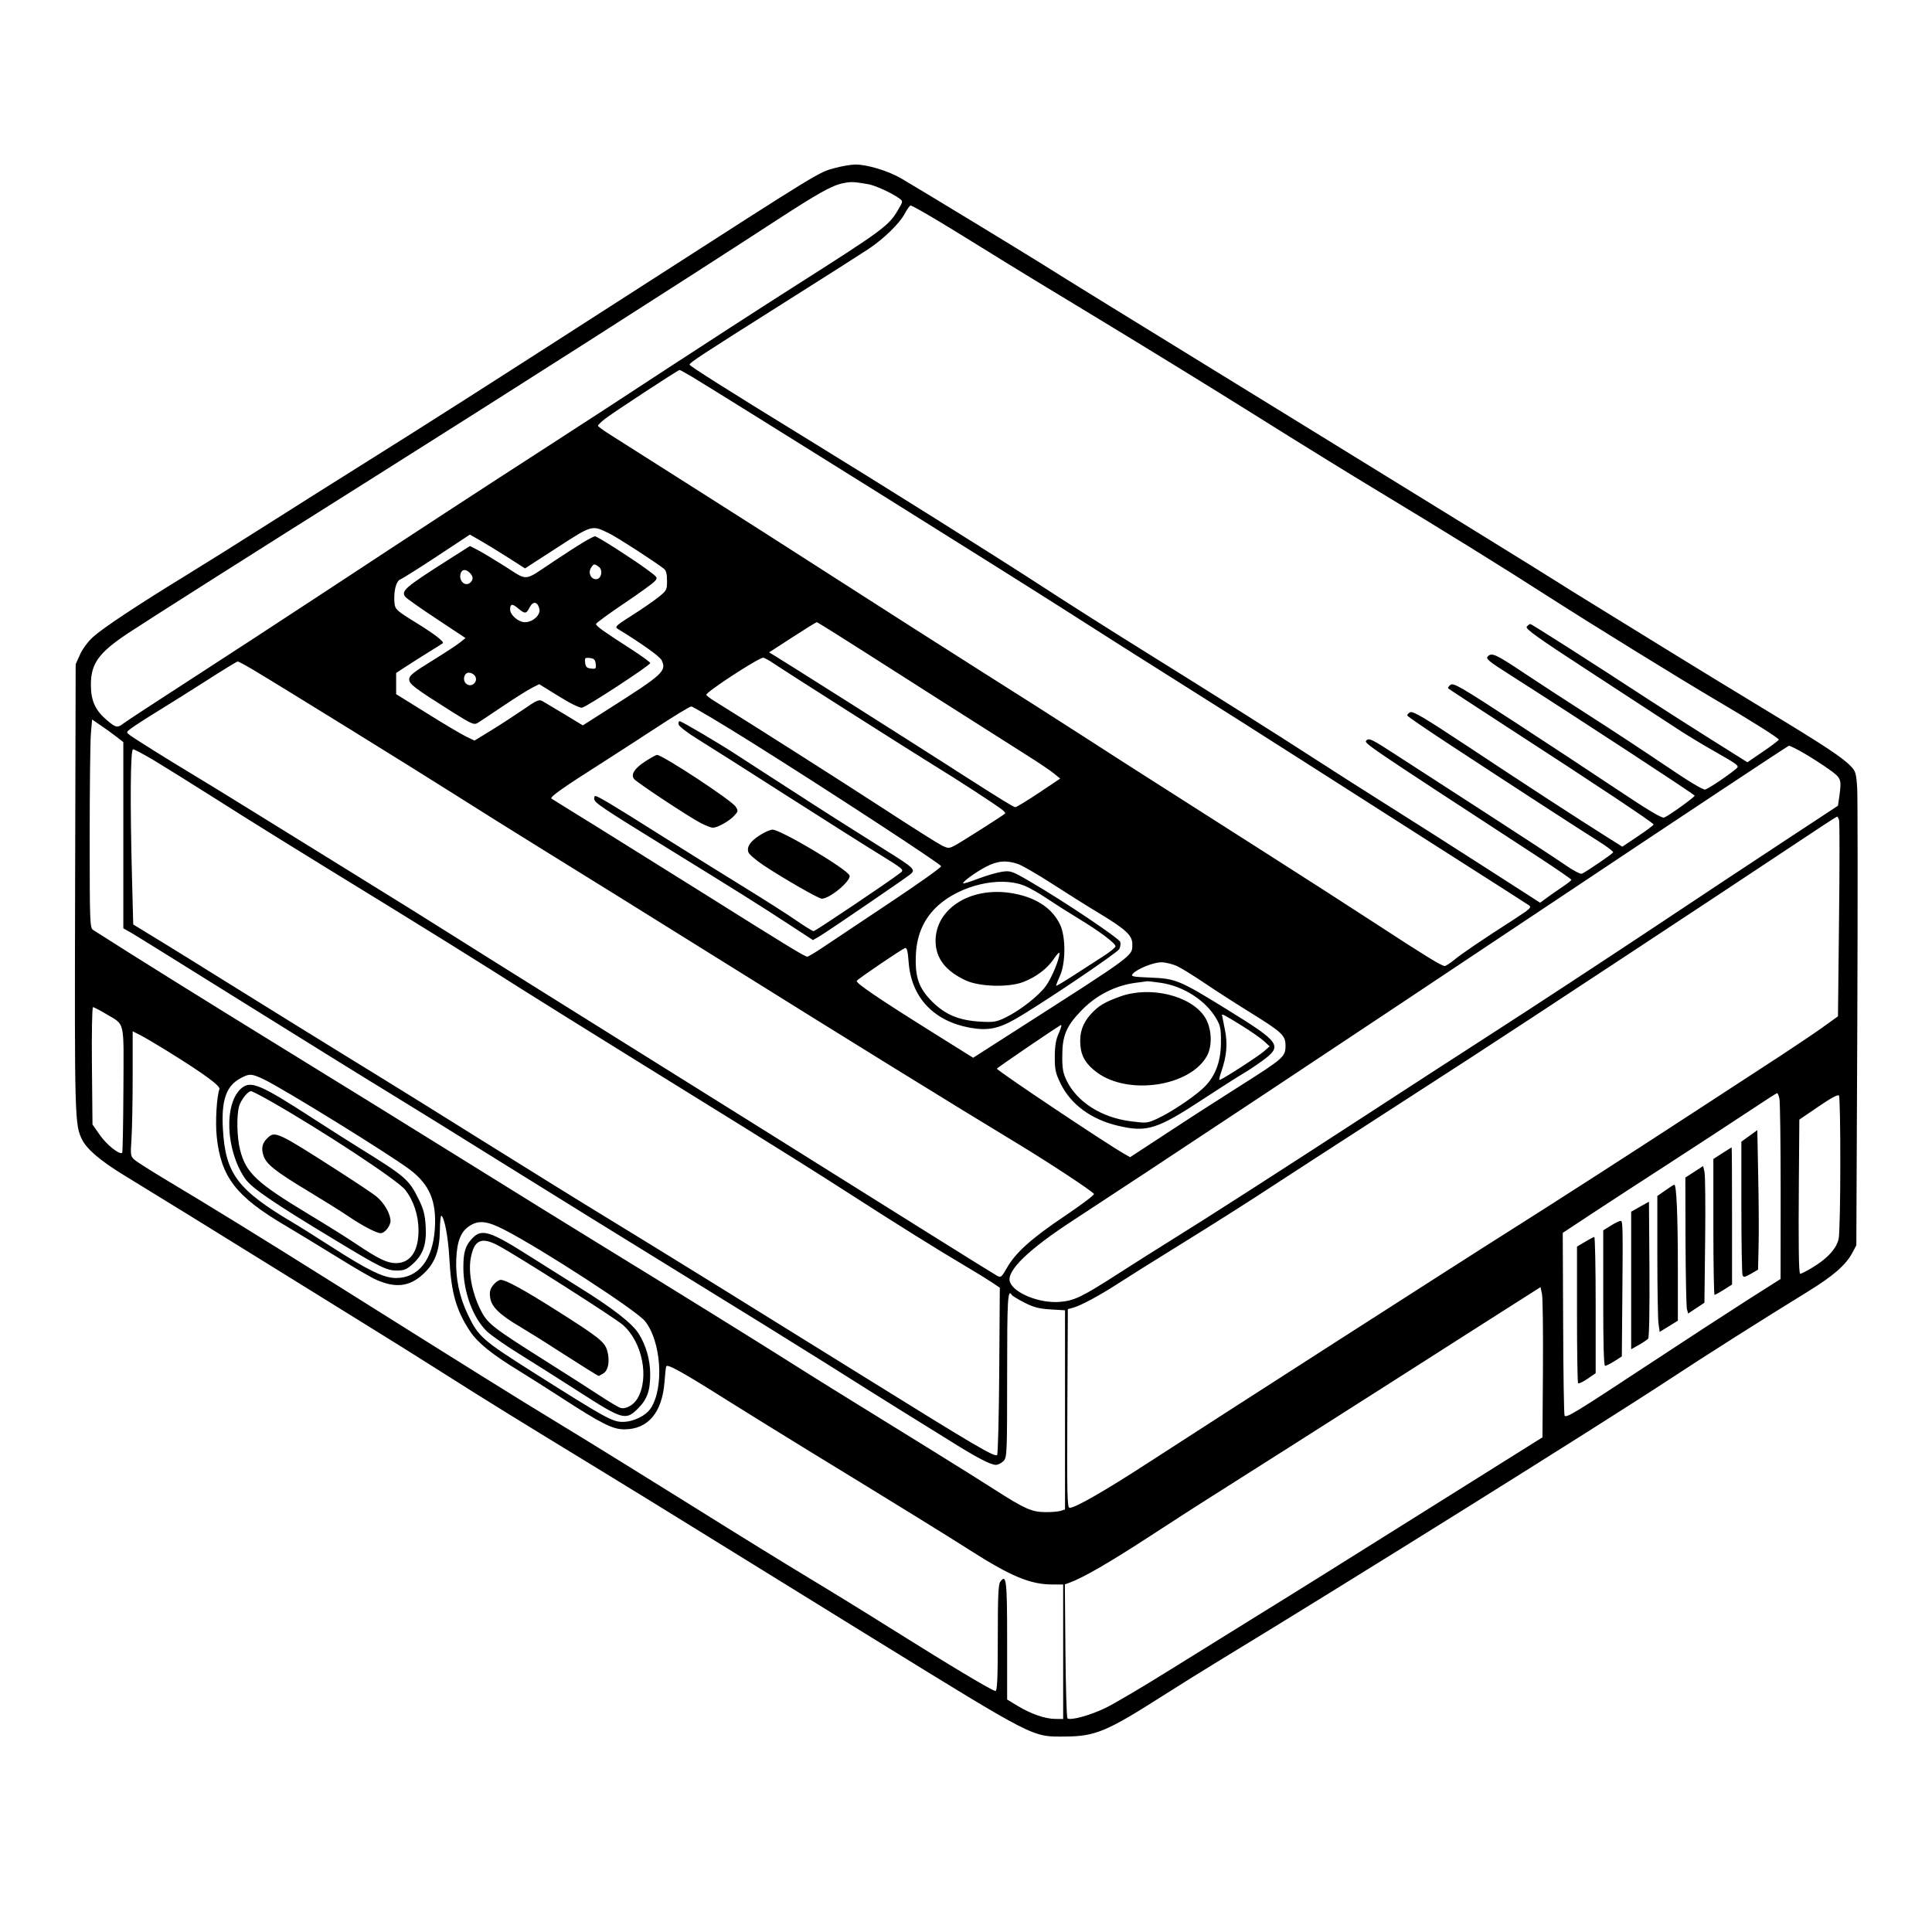 <svg version="1.1" width="512" height="512" viewBox="0 0 24 24" xmlns="http://www.w3.org/2000/svg"><path d="M10.372 2.087 C 10.167 2.142,10.224 2.107,7.955 3.566 C 5.918 4.876,5.328 5.252,4.568 5.728 C 4.138 5.998,3.555 6.365,3.273 6.545 C 2.990 6.725,2.553 6.999,2.302 7.153 C 1.703 7.520,1.290 7.794,1.158 7.911 C 1.095 7.967,1.028 8.057,0.995 8.129 L 0.940 8.251 0.933 11.025 C 0.926 13.908,0.928 13.975,1.022 14.161 C 1.083 14.280,1.255 14.425,1.542 14.600 C 1.840 14.781,2.801 15.374,3.458 15.782 C 3.720 15.945,4.185 16.233,4.491 16.422 C 4.798 16.611,5.260 16.900,5.519 17.065 C 6.048 17.401,6.489 17.673,7.369 18.209 C 7.701 18.411,8.385 18.832,8.890 19.145 C 9.394 19.457,10.282 20.006,10.863 20.364 C 12.877 21.605,12.817 21.574,13.230 21.572 C 13.607 21.569,13.747 21.511,14.449 21.063 C 14.653 20.933,14.972 20.735,15.157 20.622 C 16.754 19.652,19.871 17.705,20.727 17.142 C 21.217 16.820,21.861 16.412,22.452 16.048 C 22.773 15.851,22.929 15.715,23.009 15.565 L 23.060 15.470 23.072 12.737 C 23.078 11.234,23.077 9.910,23.071 9.795 C 23.059 9.605,23.052 9.581,22.990 9.517 C 22.888 9.410,22.658 9.258,21.934 8.820 C 21.570 8.600,21.027 8.268,20.727 8.083 C 20.427 7.897,20.020 7.646,19.822 7.525 C 19.624 7.404,19.402 7.266,19.328 7.218 C 19.183 7.125,17.865 6.311,16.236 5.309 C 13.790 3.805,13.203 3.443,12.952 3.284 C 12.693 3.122,11.523 2.410,11.206 2.223 C 11.038 2.123,10.771 2.042,10.621 2.044 C 10.569 2.045,10.457 2.064,10.372 2.087 M10.780 2.287 C 10.869 2.301,11.085 2.400,11.174 2.467 C 11.218 2.500,11.218 2.503,11.158 2.604 C 11.039 2.807,10.982 2.849,9.841 3.575 C 9.414 3.847,8.714 4.300,8.286 4.580 C 7.859 4.861,7.190 5.296,6.801 5.547 C 5.916 6.118,5.209 6.580,4.039 7.350 C 3.534 7.682,2.777 8.176,2.356 8.448 C 1.935 8.720,1.565 8.962,1.535 8.986 C 1.459 9.045,1.439 9.041,1.326 8.945 C 1.182 8.822,1.129 8.703,1.129 8.507 C 1.129 8.244,1.224 8.111,1.585 7.870 C 1.809 7.721,3.161 6.863,4.515 6.011 C 6.332 4.866,8.425 3.531,9.634 2.744 C 10.161 2.401,10.336 2.303,10.473 2.276 C 10.572 2.256,10.603 2.257,10.780 2.287 M11.555 2.685 C 11.679 2.757,11.983 2.943,12.232 3.098 C 12.481 3.254,13.123 3.645,13.660 3.969 C 14.196 4.293,15.068 4.829,15.598 5.161 C 16.127 5.493,16.810 5.915,17.115 6.098 C 17.932 6.591,18.680 7.054,19.230 7.408 C 19.764 7.751,20.874 8.436,21.331 8.705 C 21.749 8.950,22.097 9.170,22.097 9.188 C 22.097 9.196,22.009 9.263,21.902 9.336 L 21.707 9.469 21.234 9.172 C 20.975 9.008,20.637 8.793,20.484 8.693 C 19.782 8.234,19.027 7.752,19.010 7.752 C 19.000 7.752,18.980 7.767,18.966 7.784 C 18.944 7.810,19.094 7.918,19.769 8.357 C 20.226 8.655,20.694 8.960,20.809 9.036 C 20.923 9.112,21.122 9.233,21.250 9.306 C 21.556 9.480,21.586 9.500,21.586 9.528 C 21.585 9.551,21.255 9.781,21.184 9.808 C 21.161 9.817,20.981 9.709,20.688 9.510 C 20.435 9.339,20.019 9.065,19.764 8.902 C 19.509 8.739,19.147 8.503,18.960 8.379 C 18.581 8.126,18.533 8.103,18.483 8.153 C 18.453 8.183,18.488 8.212,18.770 8.391 C 19.581 8.908,21.052 9.870,21.052 9.884 C 21.051 9.903,20.729 10.135,20.673 10.156 C 20.645 10.167,20.474 10.065,20.094 9.811 C 19.798 9.613,19.219 9.232,18.808 8.964 C 18.145 8.532,18.056 8.480,18.019 8.507 C 17.996 8.524,17.983 8.544,17.991 8.552 C 17.999 8.560,18.334 8.779,18.734 9.039 C 19.819 9.742,20.541 10.222,20.541 10.242 C 20.541 10.251,20.454 10.317,20.347 10.388 L 20.153 10.518 19.947 10.388 C 19.566 10.148,18.933 9.736,18.244 9.279 C 17.691 8.913,17.551 8.830,17.517 8.848 C 17.494 8.860,17.478 8.879,17.482 8.889 C 17.486 8.900,17.719 9.060,18.000 9.244 C 18.801 9.770,19.629 10.307,19.849 10.445 C 19.960 10.514,20.046 10.579,20.039 10.589 C 20.025 10.612,19.695 10.836,19.650 10.854 C 19.632 10.861,19.535 10.809,19.435 10.739 C 19.335 10.670,18.898 10.383,18.464 10.103 C 18.030 9.823,17.526 9.497,17.343 9.378 C 17.048 9.186,17.007 9.165,16.976 9.196 C 16.940 9.232,16.905 9.208,19.120 10.653 C 19.340 10.797,19.520 10.921,19.520 10.929 C 19.520 10.937,19.470 10.977,19.410 11.017 C 19.349 11.058,19.262 11.118,19.216 11.152 L 19.132 11.214 18.438 10.768 C 18.057 10.523,17.520 10.181,17.246 10.009 C 16.971 9.836,16.574 9.583,16.364 9.447 C 15.853 9.116,15.068 8.621,14.205 8.084 C 13.816 7.842,13.257 7.488,12.963 7.296 C 12.394 6.925,10.969 6.030,9.957 5.409 C 9.031 4.841,8.565 4.546,8.566 4.529 C 8.567 4.505,8.713 4.409,9.714 3.777 C 10.237 3.447,10.722 3.138,10.792 3.091 C 10.982 2.963,11.173 2.777,11.236 2.659 C 11.267 2.601,11.301 2.553,11.312 2.553 C 11.323 2.553,11.432 2.612,11.555 2.685 M8.597 4.681 C 9.016 4.934,12.583 7.164,13.219 7.571 C 13.627 7.832,14.269 8.240,14.646 8.476 C 15.023 8.712,15.785 9.196,16.340 9.551 C 16.896 9.906,17.710 10.426,18.151 10.707 C 18.591 10.987,18.970 11.230,18.993 11.246 C 19.030 11.271,19.010 11.290,18.807 11.421 C 18.422 11.668,18.167 11.841,18.067 11.922 C 18.015 11.965,17.961 12.000,17.947 12.000 C 17.908 12.000,17.703 11.874,17.090 11.474 C 16.780 11.272,16.164 10.875,15.720 10.593 C 14.981 10.122,14.417 9.763,13.995 9.493 C 13.905 9.436,13.646 9.269,13.420 9.123 C 13.195 8.977,12.644 8.626,12.197 8.344 C 11.750 8.061,10.946 7.548,10.410 7.203 C 9.874 6.858,9.044 6.328,8.565 6.025 C 8.086 5.721,7.634 5.435,7.561 5.388 C 7.488 5.342,7.428 5.297,7.428 5.288 C 7.428 5.280,7.467 5.241,7.516 5.203 C 7.611 5.128,8.423 4.596,8.442 4.596 C 8.449 4.596,8.518 4.634,8.597 4.681 M7.578 6.632 C 7.680 6.683,8.131 6.975,8.246 7.064 C 8.275 7.087,8.286 7.129,8.286 7.215 C 8.286 7.329,8.282 7.337,8.173 7.423 C 8.111 7.472,7.963 7.574,7.844 7.649 C 7.661 7.764,7.635 7.788,7.669 7.809 C 7.973 7.995,8.199 8.156,8.220 8.203 C 8.281 8.337,8.239 8.376,7.560 8.807 L 7.240 9.011 7.016 8.875 C 6.892 8.800,6.768 8.726,6.741 8.711 C 6.696 8.685,6.669 8.697,6.496 8.817 C 6.389 8.890,6.210 9.007,6.098 9.075 L 5.894 9.200 5.787 9.148 C 5.728 9.119,5.509 8.990,5.301 8.859 L 4.921 8.623 4.921 8.492 L 4.921 8.360 5.043 8.280 C 5.110 8.236,5.238 8.155,5.327 8.100 C 5.416 8.045,5.494 7.996,5.500 7.991 C 5.523 7.973,5.396 7.875,5.160 7.730 C 4.928 7.587,4.909 7.569,4.901 7.496 C 4.887 7.349,4.919 7.218,4.975 7.196 C 5.002 7.186,5.208 7.056,5.431 6.909 L 5.837 6.641 5.965 6.714 C 6.035 6.754,6.189 6.848,6.308 6.924 L 6.522 7.061 6.922 6.802 C 7.366 6.515,7.351 6.519,7.578 6.632 M7.239 6.741 C 7.167 6.784,7.000 6.892,6.867 6.981 C 6.501 7.226,6.562 7.220,6.274 7.036 C 6.136 6.949,5.981 6.856,5.930 6.830 L 5.838 6.783 5.536 6.975 C 5.032 7.296,4.977 7.344,5.036 7.415 C 5.053 7.436,5.228 7.559,5.425 7.689 L 5.783 7.926 5.717 7.979 C 5.681 8.009,5.524 8.112,5.368 8.208 C 5.133 8.353,5.083 8.393,5.083 8.438 C 5.083 8.499,5.144 8.544,5.617 8.843 C 5.863 8.997,5.888 9.008,5.936 8.979 C 5.964 8.962,6.105 8.868,6.249 8.771 C 6.393 8.674,6.553 8.573,6.604 8.547 L 6.698 8.499 6.941 8.649 C 7.085 8.739,7.203 8.796,7.230 8.791 C 7.290 8.780,8.077 8.265,8.077 8.237 C 8.077 8.225,7.965 8.144,7.828 8.056 C 7.498 7.844,7.404 7.777,7.404 7.752 C 7.404 7.740,7.559 7.627,7.747 7.500 C 7.936 7.373,8.109 7.248,8.132 7.222 C 8.174 7.176,8.172 7.173,8.034 7.072 C 7.853 6.939,7.419 6.661,7.391 6.662 C 7.379 6.662,7.311 6.697,7.239 6.741 M7.438 7.041 C 7.495 7.082,7.470 7.195,7.405 7.195 C 7.340 7.195,7.303 7.116,7.340 7.057 C 7.374 7.001,7.382 7.000,7.438 7.041 M5.836 7.116 C 5.881 7.161,5.882 7.205,5.840 7.239 C 5.776 7.293,5.694 7.212,5.723 7.122 C 5.739 7.070,5.787 7.067,5.836 7.116 M6.700 7.562 C 6.719 7.638,6.621 7.729,6.520 7.729 C 6.441 7.729,6.337 7.640,6.337 7.572 C 6.337 7.500,6.363 7.495,6.434 7.556 C 6.522 7.629,6.537 7.628,6.580 7.544 C 6.622 7.464,6.677 7.472,6.700 7.562 M10.692 8.069 C 11.169 8.374,12.048 8.933,12.761 9.385 C 12.906 9.476,13.057 9.578,13.097 9.612 L 13.170 9.672 12.904 9.850 C 12.758 9.947,12.627 10.027,12.613 10.027 C 12.592 10.027,12.434 9.930,11.948 9.619 C 11.900 9.588,11.822 9.538,11.774 9.507 C 11.155 9.111,9.747 8.220,9.622 8.145 L 9.554 8.104 9.843 7.917 C 10.002 7.814,10.138 7.729,10.146 7.729 C 10.154 7.729,10.400 7.882,10.692 8.069 M7.400 8.247 C 7.407 8.307,7.402 8.312,7.342 8.305 C 7.290 8.299,7.275 8.285,7.269 8.232 C 7.262 8.173,7.267 8.167,7.327 8.174 C 7.380 8.180,7.394 8.195,7.400 8.247 M9.621 8.248 C 9.801 8.369,11.307 9.326,11.601 9.507 C 11.887 9.681,12.379 10.002,12.451 10.060 C 12.476 10.080,12.491 10.100,12.486 10.106 C 12.458 10.132,11.931 10.467,11.863 10.502 C 11.788 10.541,11.779 10.541,11.700 10.503 C 11.655 10.481,11.320 10.270,10.957 10.033 C 10.418 9.683,9.350 9.003,8.872 8.707 C 8.818 8.674,8.774 8.639,8.774 8.631 C 8.774 8.593,9.424 8.170,9.481 8.170 C 9.494 8.170,9.558 8.205,9.621 8.248 M3.139 8.317 C 3.456 8.505,5.141 9.547,5.640 9.864 C 5.915 10.039,6.416 10.352,6.754 10.561 C 7.093 10.769,8.106 11.400,9.006 11.961 C 10.575 12.941,11.832 13.717,12.650 14.212 C 13.042 14.450,13.568 14.796,13.590 14.832 C 13.597 14.843,13.431 14.968,13.222 15.109 C 12.810 15.386,12.613 15.563,12.506 15.754 C 12.444 15.863,12.432 15.873,12.389 15.850 C 12.363 15.836,11.933 15.569,11.434 15.256 C 10.603 14.734,8.808 13.612,6.778 12.344 C 6.337 12.069,5.815 11.741,5.617 11.616 C 5.419 11.490,4.819 11.116,4.282 10.785 C 3.746 10.453,3.222 10.129,3.117 10.064 C 2.691 9.801,2.616 9.755,2.398 9.623 C 2.078 9.431,1.668 9.174,1.613 9.132 C 1.567 9.097,1.567 9.096,1.625 9.051 C 1.657 9.026,1.808 8.928,1.961 8.834 C 2.115 8.740,2.397 8.562,2.588 8.440 C 2.779 8.317,2.944 8.217,2.953 8.217 C 2.962 8.217,3.046 8.262,3.139 8.317 M5.895 8.390 C 5.955 8.463,5.853 8.556,5.787 8.489 C 5.742 8.444,5.767 8.356,5.825 8.356 C 5.848 8.356,5.880 8.371,5.895 8.390 M9.341 9.225 C 10.271 9.808,11.680 10.728,11.691 10.760 C 11.696 10.773,11.410 10.977,11.056 11.212 C 10.703 11.448,10.332 11.695,10.232 11.762 C 10.133 11.829,10.041 11.884,10.028 11.884 C 9.998 11.884,9.767 11.743,8.785 11.126 C 8.338 10.846,7.722 10.461,7.416 10.271 C 7.109 10.082,6.855 9.924,6.850 9.920 C 6.827 9.901,6.998 9.781,7.488 9.470 C 7.638 9.374,7.940 9.179,8.157 9.037 C 8.375 8.894,8.568 8.777,8.587 8.776 C 8.605 8.775,8.945 8.977,9.341 9.225 M1.445 9.151 L 1.532 9.219 1.532 10.375 L 1.532 11.532 1.631 11.588 C 1.685 11.619,2.322 12.015,3.046 12.467 C 3.770 12.918,4.558 13.408,4.798 13.553 C 5.038 13.699,5.715 14.118,6.302 14.485 C 6.889 14.851,7.876 15.461,8.495 15.842 C 9.114 16.222,9.903 16.711,10.248 16.928 C 10.592 17.146,11.021 17.414,11.199 17.525 C 11.378 17.635,11.650 17.804,11.803 17.900 C 12.131 18.106,12.306 18.197,12.371 18.197 C 12.397 18.197,12.439 18.176,12.464 18.151 C 12.509 18.106,12.511 18.074,12.511 17.083 C 12.511 16.136,12.518 16.004,12.569 16.086 C 12.577 16.099,12.648 16.142,12.727 16.182 C 12.840 16.240,12.908 16.257,13.050 16.266 L 13.230 16.277 13.230 17.514 L 13.230 18.751 13.178 18.768 C 13.149 18.778,13.062 18.785,12.984 18.784 C 12.818 18.783,12.729 18.744,12.355 18.504 C 12.217 18.415,11.882 18.206,11.610 18.037 C 10.386 17.281,10.089 17.097,9.841 16.939 C 9.521 16.735,8.207 15.920,7.556 15.522 C 7.161 15.280,6.372 14.792,5.804 14.438 C 5.235 14.084,4.195 13.440,3.493 13.009 C 2.467 12.377,1.696 11.897,1.155 11.551 C 1.117 11.526,1.114 11.446,1.114 10.408 C 1.114 9.794,1.121 9.212,1.129 9.115 L 1.144 8.938 1.251 9.011 C 1.310 9.051,1.397 9.114,1.445 9.151 M8.430 9.000 C 8.434 9.022,8.539 9.103,8.664 9.180 C 8.788 9.256,9.279 9.568,9.754 9.872 C 10.230 10.176,10.757 10.510,10.927 10.614 C 11.234 10.804,11.234 10.804,11.182 10.845 C 11.045 10.951,10.129 11.567,10.107 11.567 C 10.094 11.567,10.000 11.509,9.898 11.439 C 9.797 11.368,9.505 11.182,9.250 11.025 C 8.994 10.868,8.509 10.565,8.170 10.352 C 7.597 9.990,7.425 9.888,7.394 9.888 C 7.387 9.888,7.381 9.903,7.381 9.921 C 7.381 9.970,7.455 10.020,8.275 10.526 C 9.180 11.084,9.419 11.234,9.802 11.484 L 10.099 11.678 10.185 11.628 C 10.276 11.574,11.207 10.939,11.303 10.865 C 11.380 10.805,11.363 10.787,10.994 10.557 C 10.655 10.345,10.120 10.005,9.888 9.853 C 9.805 9.799,9.643 9.695,9.528 9.621 C 9.413 9.547,9.251 9.442,9.167 9.387 C 8.949 9.243,8.467 8.959,8.443 8.959 C 8.431 8.959,8.426 8.978,8.430 9.000 M22.408 9.356 C 22.498 9.408,22.638 9.498,22.718 9.555 C 22.875 9.667,22.878 9.675,22.848 9.899 L 22.832 10.009 22.192 10.430 C 21.840 10.661,21.071 11.170,20.484 11.561 C 19.896 11.951,19.050 12.506,18.603 12.794 C 18.157 13.081,17.426 13.555,16.979 13.846 C 15.920 14.535,14.968 15.147,14.576 15.389 C 14.404 15.496,14.106 15.684,13.913 15.808 C 13.440 16.113,13.345 16.159,13.159 16.173 C 12.906 16.191,12.590 16.061,12.545 15.922 C 12.502 15.786,12.774 15.522,13.335 15.157 C 14.255 14.557,16.688 12.944,19.308 11.196 C 20.899 10.134,22.211 9.265,22.222 9.264 C 22.234 9.262,22.317 9.304,22.408 9.356 M1.902 9.439 C 2.024 9.512,2.348 9.714,2.623 9.888 C 3.165 10.232,3.588 10.495,4.851 11.270 C 5.304 11.549,5.863 11.896,6.093 12.042 C 6.600 12.365,7.176 12.724,9.261 14.015 C 9.663 14.264,10.223 14.616,10.505 14.798 C 11.116 15.192,11.670 15.538,11.988 15.725 C 12.116 15.800,12.265 15.892,12.320 15.929 L 12.420 15.996 12.413 17.025 C 12.409 17.591,12.397 18.063,12.387 18.074 C 12.357 18.104,12.127 17.969,10.758 17.118 C 9.054 16.059,8.325 15.608,7.564 15.143 C 7.214 14.930,6.500 14.487,5.977 14.160 C 5.453 13.832,4.874 13.472,4.689 13.359 C 4.377 13.169,2.852 12.225,2.588 12.059 C 2.524 12.018,2.288 11.872,2.064 11.734 L 1.655 11.484 1.640 10.912 C 1.615 9.972,1.620 9.308,1.653 9.308 C 1.668 9.308,1.780 9.367,1.902 9.439 M8.013 9.460 C 7.881 9.546,7.833 9.622,7.877 9.677 C 7.913 9.722,8.570 10.156,8.708 10.226 C 8.769 10.257,8.835 10.282,8.855 10.282 C 8.912 10.282,9.058 10.201,9.119 10.135 C 9.171 10.079,9.172 10.072,9.138 10.020 C 9.086 9.940,8.226 9.375,8.161 9.378 C 8.147 9.379,8.080 9.416,8.013 9.460 M22.846 10.190 C 22.853 10.215,22.853 10.774,22.845 11.431 L 22.832 12.625 22.633 12.768 C 22.523 12.846,22.297 12.998,22.132 13.106 C 21.966 13.215,21.516 13.507,21.133 13.757 C 20.247 14.336,19.277 14.959,18.743 15.296 C 18.254 15.603,15.073 17.645,14.263 18.171 C 13.725 18.520,13.358 18.731,13.287 18.731 C 13.257 18.731,13.254 18.569,13.259 17.497 L 13.265 16.263 13.330 16.245 C 13.424 16.220,13.651 16.098,13.879 15.951 C 13.988 15.880,14.291 15.690,14.553 15.528 C 15.134 15.168,15.459 14.962,15.899 14.674 C 16.085 14.553,16.560 14.244,16.956 13.989 C 17.351 13.733,17.941 13.352,18.267 13.141 C 18.908 12.726,21.408 11.078,22.271 10.503 C 22.564 10.307,22.811 10.146,22.819 10.145 C 22.827 10.144,22.840 10.164,22.846 10.190 M9.441 10.374 C 9.321 10.450,9.275 10.517,9.296 10.585 C 9.304 10.611,9.386 10.682,9.478 10.744 C 9.704 10.896,10.169 11.164,10.208 11.164 C 10.309 11.164,10.577 10.939,10.553 10.875 C 10.522 10.796,9.701 10.307,9.596 10.306 C 9.570 10.306,9.500 10.336,9.441 10.374 M12.648 10.734 C 12.701 10.753,12.888 10.861,13.063 10.974 C 13.238 11.087,13.500 11.252,13.646 11.340 C 13.986 11.545,14.066 11.619,14.066 11.728 C 14.066 11.879,14.114 11.843,12.596 12.815 L 12.089 13.140 11.598 12.833 C 10.906 12.400,10.627 12.210,10.643 12.184 C 10.659 12.159,11.194 11.796,11.243 11.777 C 11.266 11.769,11.277 11.813,11.288 11.958 C 11.322 12.390,11.598 12.684,12.046 12.766 C 12.268 12.806,12.399 12.781,12.615 12.658 C 12.929 12.478,13.877 11.839,13.904 11.790 C 13.918 11.764,13.923 11.724,13.916 11.701 C 13.901 11.655,13.210 11.192,12.808 10.958 C 12.570 10.819,12.554 10.814,12.448 10.829 C 12.387 10.838,12.255 10.876,12.155 10.914 C 12.055 10.952,11.970 10.979,11.965 10.974 C 11.949 10.959,12.114 10.838,12.247 10.768 C 12.392 10.692,12.501 10.683,12.648 10.734 M12.714 10.998 C 12.775 11.021,12.905 11.093,13.001 11.159 C 13.098 11.224,13.276 11.337,13.395 11.409 C 13.656 11.567,13.857 11.717,13.857 11.755 C 13.857 11.770,13.792 11.823,13.713 11.874 C 13.635 11.924,13.470 12.030,13.349 12.109 C 13.227 12.188,13.124 12.250,13.120 12.246 C 13.117 12.242,13.137 12.188,13.166 12.125 C 13.239 11.967,13.241 11.642,13.170 11.489 C 13.070 11.275,12.855 11.138,12.548 11.092 C 12.048 11.018,11.623 11.291,11.622 11.687 C 11.622 11.902,11.745 12.063,11.999 12.180 C 12.170 12.258,12.527 12.268,12.708 12.200 C 12.871 12.138,13.011 12.032,13.092 11.910 C 13.130 11.853,13.161 11.822,13.161 11.842 C 13.161 11.917,13.066 12.145,12.993 12.247 C 12.904 12.371,12.668 12.555,12.489 12.641 C 12.377 12.695,12.343 12.701,12.176 12.691 C 11.909 12.675,11.743 12.605,11.578 12.441 C 11.411 12.273,11.363 12.132,11.378 11.848 C 11.391 11.602,11.483 11.402,11.654 11.248 C 11.933 10.997,12.414 10.884,12.714 10.998 M14.617 11.999 C 14.671 12.024,14.823 12.117,14.954 12.206 C 15.084 12.294,15.338 12.458,15.516 12.568 C 15.932 12.826,15.969 12.861,15.969 12.992 C 15.969 13.126,15.943 13.149,15.412 13.485 C 15.176 13.634,14.770 13.895,14.511 14.066 L 14.039 14.375 13.965 14.333 C 13.727 14.197,12.374 13.292,12.384 13.275 C 12.394 13.259,13.081 12.791,13.177 12.734 C 13.192 12.725,13.182 12.768,13.155 12.829 C 13.117 12.912,13.104 12.986,13.103 13.126 C 13.103 13.290,13.111 13.330,13.178 13.466 C 13.304 13.721,13.558 13.907,13.886 13.984 C 14.250 14.070,14.372 14.031,14.965 13.641 C 15.166 13.509,15.378 13.374,15.435 13.341 C 15.493 13.308,15.605 13.233,15.685 13.175 C 15.936 12.990,15.909 12.951,15.231 12.533 C 14.653 12.176,14.604 12.156,14.291 12.144 C 14.069 12.135,14.044 12.130,14.071 12.098 C 14.121 12.038,14.327 11.954,14.426 11.954 C 14.477 11.954,14.563 11.975,14.617 11.999 M14.420 12.209 C 14.700 12.250,14.975 12.426,15.106 12.648 C 15.161 12.741,15.168 12.778,15.167 12.952 C 15.166 13.202,15.088 13.394,14.929 13.533 C 14.792 13.654,14.530 13.826,14.373 13.898 C 14.252 13.953,14.239 13.954,14.047 13.929 C 13.684 13.883,13.383 13.692,13.252 13.427 C 13.205 13.331,13.195 13.277,13.196 13.114 C 13.196 12.870,13.245 12.751,13.420 12.567 C 13.608 12.367,13.850 12.242,14.112 12.208 C 14.182 12.199,14.245 12.191,14.251 12.189 C 14.258 12.188,14.334 12.197,14.420 12.209 M13.915 12.379 C 13.718 12.450,13.645 12.495,13.550 12.599 C 13.447 12.714,13.408 12.830,13.421 12.985 C 13.432 13.127,13.494 13.225,13.632 13.326 C 14.022 13.608,14.773 13.496,14.989 13.125 C 15.066 12.993,15.054 12.766,14.964 12.630 C 14.790 12.366,14.285 12.245,13.915 12.379 M1.313 12.593 C 1.558 12.740,1.537 12.652,1.533 13.534 C 1.531 13.960,1.524 14.313,1.518 14.320 C 1.487 14.350,1.326 14.222,1.242 14.102 L 1.149 13.969 1.142 13.240 C 1.138 12.839,1.144 12.511,1.155 12.511 C 1.166 12.511,1.237 12.548,1.313 12.593 M15.416 12.735 C 15.533 12.807,15.661 12.896,15.700 12.932 L 15.772 12.998 15.699 13.062 C 15.627 13.125,15.175 13.416,15.149 13.416 C 15.142 13.416,15.150 13.374,15.168 13.323 C 15.239 13.121,15.253 12.966,15.215 12.785 C 15.196 12.692,15.180 12.612,15.180 12.609 C 15.180 12.592,15.222 12.615,15.416 12.735 M2.089 13.063 C 2.541 13.344,2.742 13.491,2.726 13.531 C 2.692 13.619,2.673 13.938,2.692 14.117 C 2.744 14.621,2.931 14.864,3.547 15.226 C 3.683 15.307,3.970 15.481,4.184 15.613 C 4.397 15.746,4.621 15.876,4.681 15.901 C 4.921 16.004,5.090 15.982,5.258 15.826 C 5.401 15.695,5.460 15.540,5.464 15.292 C 5.465 15.182,5.474 15.096,5.483 15.102 C 5.522 15.126,5.568 15.372,5.582 15.632 C 5.605 16.062,5.667 16.279,5.842 16.542 C 5.933 16.679,6.117 16.828,6.441 17.025 C 6.543 17.087,6.787 17.242,6.982 17.368 C 7.472 17.686,7.612 17.756,7.755 17.756 C 8.050 17.756,8.226 17.548,8.255 17.164 C 8.261 17.075,8.271 16.989,8.276 16.974 C 8.286 16.938,8.479 17.045,9.029 17.392 C 9.252 17.532,9.712 17.817,10.050 18.024 C 11.097 18.664,11.793 19.093,12.042 19.253 C 12.557 19.582,12.799 19.683,13.073 19.683 L 13.207 19.683 13.207 20.518 L 13.207 21.354 13.108 21.353 C 12.982 21.352,12.806 21.291,12.641 21.191 L 12.511 21.112 12.511 20.376 C 12.511 19.626,12.501 19.546,12.426 19.649 C 12.401 19.682,12.395 19.834,12.395 20.349 C 12.395 20.851,12.388 21.006,12.366 21.006 C 12.329 21.006,11.811 20.696,11.079 20.237 C 10.758 20.035,10.288 19.746,10.035 19.594 C 9.782 19.442,9.141 19.047,8.611 18.715 C 8.081 18.384,7.350 17.931,6.986 17.710 C 6.353 17.325,6.004 17.107,4.155 15.946 C 3.231 15.366,2.624 14.992,2.082 14.668 C 1.880 14.547,1.693 14.429,1.667 14.404 C 1.622 14.363,1.620 14.343,1.633 14.151 C 1.641 14.036,1.648 13.688,1.648 13.377 L 1.648 12.811 1.747 12.861 C 1.801 12.889,1.955 12.980,2.089 13.063 M3.271 13.405 C 3.500 13.512,4.838 14.338,5.092 14.530 C 5.335 14.714,5.424 14.921,5.402 15.260 C 5.378 15.648,5.199 15.876,4.919 15.876 C 4.768 15.876,4.576 15.783,4.120 15.490 C 3.941 15.375,3.727 15.240,3.644 15.191 C 2.950 14.780,2.801 14.582,2.769 14.027 C 2.748 13.665,2.810 13.489,2.990 13.393 C 3.101 13.335,3.121 13.336,3.271 13.405 M3.007 13.512 C 2.780 13.691,2.799 14.283,3.044 14.640 C 3.124 14.756,3.381 14.932,4.149 15.396 C 4.729 15.747,4.802 15.783,4.931 15.783 C 5.019 15.783,5.052 15.770,5.128 15.701 C 5.257 15.584,5.301 15.457,5.288 15.232 C 5.279 15.088,5.262 15.020,5.200 14.896 C 5.082 14.654,5.035 14.614,4.480 14.270 C 4.346 14.187,4.074 14.014,3.876 13.886 C 3.246 13.478,3.120 13.423,3.007 13.512 M3.353 13.675 C 3.999 14.042,4.937 14.659,5.033 14.780 C 5.138 14.913,5.199 15.099,5.199 15.284 C 5.199 15.544,5.098 15.691,4.917 15.691 C 4.810 15.691,4.701 15.638,4.432 15.458 C 4.323 15.384,4.057 15.217,3.840 15.087 C 3.184 14.691,3.057 14.572,2.983 14.287 C 2.943 14.131,2.937 13.861,2.970 13.743 C 2.994 13.661,3.078 13.555,3.119 13.555 C 3.132 13.555,3.237 13.609,3.353 13.675 M22.105 13.651 C 22.113 13.691,22.120 14.210,22.120 14.806 L 22.119 15.888 21.719 16.142 C 21.499 16.282,20.927 16.654,20.448 16.970 C 19.575 17.545,19.463 17.614,19.436 17.587 C 19.428 17.579,19.420 17.065,19.418 16.444 L 19.413 15.315 19.786 15.069 C 19.991 14.934,20.420 14.655,20.739 14.449 C 21.058 14.242,21.486 13.963,21.691 13.827 C 21.895 13.691,22.068 13.580,22.076 13.579 C 22.084 13.579,22.097 13.611,22.105 13.651 M22.861 14.460 C 22.861 14.914,22.852 15.330,22.841 15.385 C 22.817 15.508,22.699 15.637,22.506 15.751 C 22.431 15.796,22.366 15.828,22.361 15.823 C 22.345 15.807,22.340 15.476,22.346 14.689 L 22.352 13.908 22.590 13.746 C 22.749 13.637,22.834 13.592,22.845 13.610 C 22.854 13.624,22.862 14.007,22.861 14.460 M21.731 14.111 L 21.632 14.182 21.632 14.992 C 21.632 15.438,21.639 15.819,21.646 15.839 C 21.658 15.870,21.672 15.868,21.750 15.824 L 21.839 15.772 21.846 15.470 C 21.850 15.304,21.848 14.914,21.841 14.604 L 21.830 14.039 21.731 14.111 M3.327 14.133 C 3.257 14.198,3.242 14.262,3.273 14.356 C 3.308 14.462,3.420 14.551,3.824 14.794 C 4.005 14.903,4.234 15.046,4.330 15.111 C 4.507 15.230,4.675 15.318,4.729 15.319 C 4.778 15.320,4.851 15.229,4.851 15.167 C 4.851 15.077,4.770 14.938,4.672 14.860 C 4.624 14.822,4.417 14.684,4.213 14.553 C 3.451 14.064,3.417 14.048,3.327 14.133 M21.395 14.326 L 21.284 14.397 21.284 15.241 C 21.284 15.705,21.291 16.085,21.299 16.085 C 21.308 16.085,21.360 16.056,21.415 16.021 L 21.516 15.957 21.516 15.104 C 21.516 14.635,21.514 14.252,21.511 14.253 C 21.507 14.255,21.455 14.287,21.395 14.326 M21.046 14.557 L 20.936 14.628 20.938 15.421 C 20.940 15.856,20.948 16.236,20.956 16.265 L 20.971 16.317 21.072 16.250 L 21.173 16.183 21.182 15.409 C 21.187 14.983,21.183 14.601,21.174 14.560 L 21.157 14.485 21.046 14.557 M20.687 14.788 L 20.588 14.857 20.588 15.596 C 20.588 16.002,20.595 16.382,20.602 16.440 L 20.617 16.545 20.730 16.476 L 20.843 16.406 20.843 15.752 C 20.843 15.107,20.826 14.715,20.799 14.717 C 20.792 14.717,20.741 14.749,20.687 14.788 M20.373 14.990 L 20.263 15.052 20.263 15.907 L 20.263 16.761 20.357 16.708 C 20.409 16.679,20.461 16.643,20.474 16.629 C 20.487 16.612,20.493 16.272,20.490 15.765 L 20.484 14.928 20.373 14.990 M20.014 15.223 L 19.916 15.284 19.916 16.126 C 19.915 16.683,19.923 16.967,19.939 16.967 C 19.952 16.967,20.004 16.941,20.055 16.909 L 20.147 16.850 20.152 16.247 C 20.161 15.248,20.160 15.172,20.135 15.167 C 20.123 15.163,20.068 15.189,20.014 15.223 M6.272 15.280 C 6.746 15.526,7.908 16.281,8.012 16.411 C 8.214 16.663,8.252 17.237,8.084 17.494 C 8.022 17.588,7.867 17.663,7.736 17.663 C 7.607 17.663,7.529 17.620,6.627 17.050 C 5.989 16.646,5.944 16.606,5.812 16.331 C 5.706 16.111,5.657 15.874,5.668 15.638 C 5.678 15.415,5.726 15.297,5.834 15.228 C 5.948 15.154,6.054 15.167,6.272 15.280 M5.867 15.383 C 5.781 15.473,5.756 15.553,5.756 15.745 C 5.756 16.048,5.875 16.371,6.047 16.537 C 6.101 16.588,6.280 16.714,6.444 16.815 C 6.608 16.917,6.944 17.129,7.191 17.288 C 7.736 17.638,7.773 17.649,7.924 17.498 C 8.040 17.382,8.077 17.278,8.077 17.070 C 8.077 16.894,8.025 16.710,7.933 16.566 C 7.850 16.436,7.607 16.247,7.179 15.982 C 7.016 15.880,6.756 15.717,6.602 15.619 C 6.086 15.291,5.985 15.258,5.867 15.383 M19.689 15.427 L 19.590 15.486 19.590 16.327 C 19.590 16.790,19.596 17.175,19.604 17.183 C 19.613 17.191,19.665 17.166,19.721 17.128 L 19.822 17.058 19.822 16.212 C 19.822 15.746,19.814 15.366,19.805 15.366 C 19.795 15.367,19.743 15.394,19.689 15.427 M6.188 15.472 C 6.421 15.596,7.634 16.368,7.737 16.458 C 7.980 16.671,8.068 17.115,7.920 17.371 C 7.871 17.455,7.771 17.510,7.706 17.489 C 7.681 17.481,7.563 17.411,7.445 17.333 C 7.327 17.255,7.021 17.060,6.766 16.899 C 6.108 16.484,6.053 16.440,5.967 16.266 C 5.863 16.055,5.817 15.808,5.847 15.635 C 5.888 15.403,5.977 15.360,6.188 15.472 M6.127 15.963 C 6.088 16.013,6.079 16.048,6.089 16.120 C 6.104 16.232,6.206 16.332,6.458 16.480 C 6.551 16.535,6.768 16.670,6.940 16.782 C 7.204 16.952,7.439 17.099,7.439 17.093 C 7.439 17.092,7.462 17.079,7.490 17.064 C 7.556 17.029,7.578 16.911,7.545 16.785 C 7.514 16.670,7.446 16.616,6.917 16.281 C 6.513 16.025,6.284 15.899,6.221 15.899 C 6.197 15.899,6.155 15.928,6.127 15.963 M19.167 17.008 L 19.161 17.855 18.244 18.430 C 16.502 19.523,16.141 19.748,15.644 20.055 C 15.370 20.224,14.869 20.535,14.532 20.745 C 14.196 20.955,13.835 21.168,13.732 21.217 C 13.538 21.311,13.292 21.377,13.260 21.345 C 13.250 21.335,13.239 20.957,13.235 20.505 L 13.228 19.682 13.293 19.658 C 13.467 19.592,13.770 19.417,14.265 19.096 C 14.563 18.902,14.868 18.705,14.942 18.659 C 15.281 18.445,16.615 17.598,17.106 17.284 C 17.406 17.093,17.986 16.723,18.394 16.462 L 19.137 15.989 19.155 16.075 C 19.165 16.122,19.170 16.542,19.167 17.008 " stroke="none" fill="currentColor" fill-rule="evenodd"/></svg>